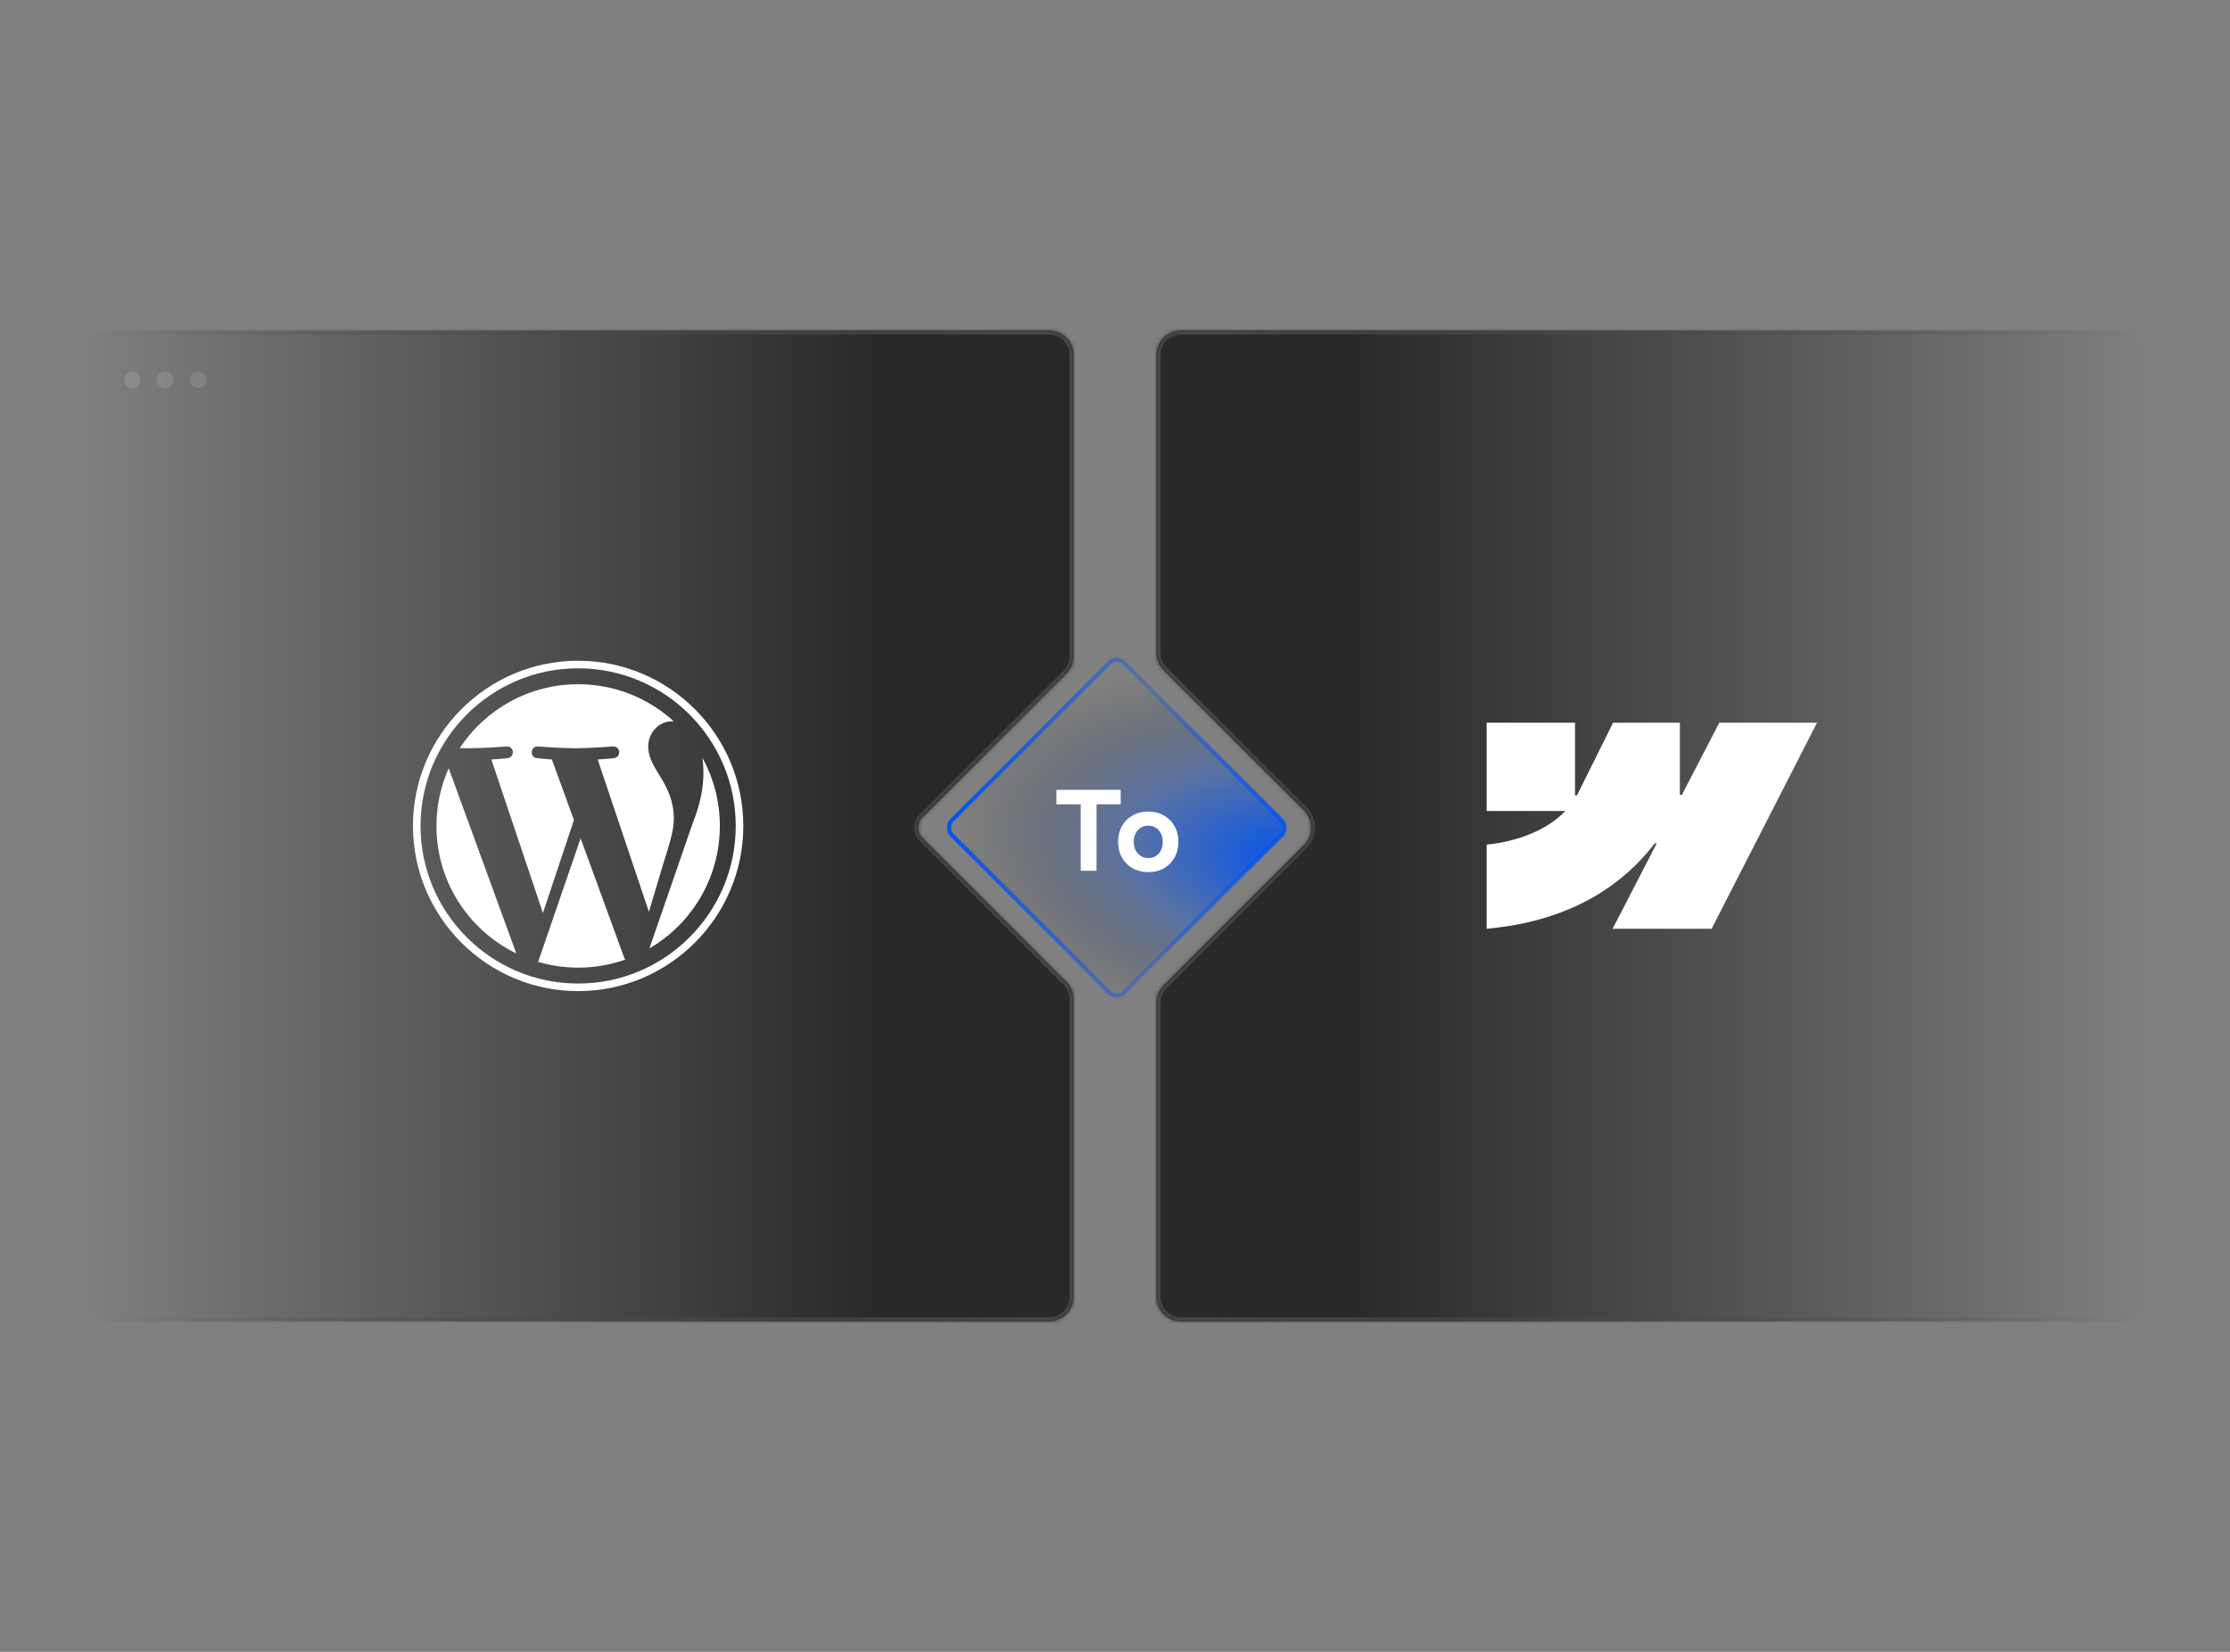 <svg width="540" height="400" viewBox="0 0 540 400" fill="none" xmlns="http://www.w3.org/2000/svg">
<rect x="0" y="0" width="540" height="400" fill="#808080" stroke="none"/>
<mask id="mask0_280_645" style="mask-type:alpha" maskUnits="userSpaceOnUse" x="0" y="0" width="540" height="400">
<rect width="540" height="400" fill="#0E0F11"/>
</mask>
<g mask="url(#mask0_280_645)">
<circle cx="292" cy="92" r="2" fill="#D9D9D9" fill-opacity="0.2"/>
<circle cx="300" cy="92" r="2" fill="#D9D9D9" fill-opacity="0.2"/>
<circle cx="308" cy="92" r="2" fill="#D9D9D9" fill-opacity="0.2"/>
<circle cx="32" cy="92" r="2" fill="#D9D9D9" fill-opacity="0.2"/>
<circle cx="40" cy="92" r="2" fill="#D9D9D9" fill-opacity="0.2"/>
<circle cx="48" cy="92" r="2" fill="#D9D9D9" fill-opacity="0.2"/>
<mask id="path-8-inside-1_280_645" fill="white">
<path d="M514 80C517.314 80 520 82.686 520 86V314C520 317.314 517.314 320 514 320H286C282.686 320 280 317.314 280 314V242.835C280 241.244 280.632 239.717 281.757 238.592L315.681 204.669C318.024 202.326 318.024 198.527 315.681 196.184L281.757 162.26C280.632 161.135 280 159.609 280 158.018V86C280 82.686 282.686 80 286 80H514Z"/>
</mask>
<path d="M514 80C517.314 80 520 82.686 520 86V314C520 317.314 517.314 320 514 320H286C282.686 320 280 317.314 280 314V242.835C280 241.244 280.632 239.717 281.757 238.592L315.681 204.669C318.024 202.326 318.024 198.527 315.681 196.184L281.757 162.26C280.632 161.135 280 159.609 280 158.018V86C280 82.686 282.686 80 286 80H514Z" fill="url(#paint0_linear_280_645)"/>
<path d="M514 80V79V80ZM520 314L521 314V314H520ZM286 320L286 321H286V320ZM315.681 204.669L316.388 205.376L316.388 205.376L315.681 204.669ZM280 86L279 86V86H280ZM281.757 162.26L282.464 161.553L281.757 162.26ZM281.757 238.592L282.464 239.299L281.757 238.592ZM514 80L514 81C516.761 81 519 83.239 519 86H520H521C521 82.134 517.866 79 514 79L514 80ZM520 86H519V314H520H521V86H520ZM520 314L519 314C519 316.761 516.761 319 514 319V320V321C517.866 321 521 317.866 521 314L520 314ZM514 320V319H286V320V321H514V320ZM286 320L286 319C283.239 319 281 316.761 281 314H280H279C279 317.866 282.134 321 286 321L286 320ZM280 314H281V242.835H280H279V314H280ZM281.757 238.592L282.464 239.299L316.388 205.376L315.681 204.669L314.974 203.962L281.05 237.885L281.757 238.592ZM315.681 204.669L316.388 205.376C319.121 202.642 319.121 198.21 316.388 195.476L315.681 196.184L314.974 196.891C316.926 198.843 316.926 202.009 314.974 203.962L315.681 204.669ZM315.681 196.184L316.388 195.476L282.464 161.553L281.757 162.26L281.05 162.967L314.974 196.891L315.681 196.184ZM280 158.018H281V86H280H279V158.018H280ZM280 86L281 86C281 83.239 283.239 81 286 81V80V79C282.134 79 279 82.134 279 86L280 86ZM286 80V81H514V80V79H286V80ZM281.757 162.26L282.464 161.553C281.527 160.616 281 159.344 281 158.018H280H279C279 159.874 279.737 161.655 281.05 162.967L281.757 162.26ZM280 242.835H281C281 241.509 281.527 240.237 282.464 239.299L281.757 238.592L281.05 237.885C279.737 239.198 279 240.978 279 242.835H280Z" fill="url(#paint1_linear_280_645)" mask="url(#path-8-inside-1_280_645)"/>
<mask id="path-10-inside-2_280_645" fill="white">
<path d="M254 80C257.314 80 260 82.686 260 86V158.87C260 160.461 259.368 161.988 258.243 163.113L223.403 197.952C222.036 199.319 222.036 201.536 223.403 202.902L258.243 237.742C259.368 238.867 260 240.393 260 241.984V314C260 317.314 257.314 320 254 320H26C22.686 320 20 317.314 20 314V86C20 82.686 22.686 80 26 80H254Z"/>
</mask>
<path d="M254 80C257.314 80 260 82.686 260 86V158.87C260 160.461 259.368 161.988 258.243 163.113L223.403 197.952C222.036 199.319 222.036 201.536 223.403 202.902L258.243 237.742C259.368 238.867 260 240.393 260 241.984V314C260 317.314 257.314 320 254 320H26C22.686 320 20 317.314 20 314V86C20 82.686 22.686 80 26 80H254Z" fill="url(#paint2_linear_280_645)"/>
<path d="M260 86L261 86V86L260 86ZM254 320L254 321H254L254 320ZM20 314L19 314V314L20 314ZM26 80L26 79H26L26 80ZM258.243 163.113L257.536 162.406L258.243 163.113ZM254 80V81C256.761 81 259 83.239 259 86L260 86L261 86C261 82.134 257.866 79 254 79V80ZM260 86H259V158.87H260H261V86H260ZM258.243 163.113L257.536 162.406L222.696 197.245L223.403 197.952L224.11 198.659L258.95 163.82L258.243 163.113ZM223.403 197.952L222.696 197.245C220.939 199.002 220.939 201.852 222.696 203.609L223.403 202.902L224.11 202.195C223.134 201.219 223.134 199.636 224.11 198.659L223.403 197.952ZM223.403 202.902L222.696 203.609L257.536 238.449L258.243 237.742L258.95 237.035L224.11 202.195L223.403 202.902ZM260 241.984H259V314H260H261V241.984H260ZM260 314H259C259 316.761 256.761 319 254 319L254 320L254 321C257.866 321 261 317.866 261 314H260ZM254 320V319H26V320V321H254V320ZM26 320V319C23.239 319 21 316.761 21 314L20 314L19 314C19 317.866 22.134 321 26 321V320ZM20 314H21V86H20H19V314H20ZM20 86H21C21 83.239 23.239 81 26 81L26 80L26 79C22.134 79 19 82.134 19 86H20ZM26 80V81H254V80V79H26V80ZM258.243 237.742L257.536 238.449C258.473 239.386 259 240.658 259 241.984H260H261C261 240.128 260.262 238.347 258.95 237.035L258.243 237.742ZM260 158.87H259C259 160.196 258.473 161.468 257.536 162.406L258.243 163.113L258.95 163.82C260.263 162.507 261 160.727 261 158.87H260Z" fill="url(#paint3_linear_280_645)" mask="url(#path-10-inside-2_280_645)"/>
<rect y="-0.707" width="59" height="59" rx="2.5" transform="matrix(0.707 -0.707 -0.707 -0.707 269.926 241.646)" fill="url(#paint4_radial_280_645)" stroke="url(#paint5_radial_280_645)"/>
<path d="M261.698 210.854V194.754H255.818V191.254H271.386V194.754H265.534V210.854H261.698ZM278.094 211.19C276.675 211.19 275.406 210.882 274.286 210.266C273.185 209.631 272.317 208.763 271.682 207.662C271.066 206.56 270.758 205.291 270.758 203.854C270.758 202.416 271.066 201.147 271.682 200.046C272.298 198.944 273.157 198.086 274.258 197.47C275.359 196.835 276.619 196.518 278.038 196.518C279.475 196.518 280.745 196.835 281.846 197.47C282.947 198.086 283.806 198.944 284.422 200.046C285.038 201.147 285.346 202.416 285.346 203.854C285.346 205.291 285.038 206.56 284.422 207.662C283.806 208.763 282.947 209.631 281.846 210.266C280.763 210.882 279.513 211.19 278.094 211.19ZM278.094 207.774C278.785 207.774 279.391 207.606 279.914 207.27C280.437 206.934 280.838 206.476 281.118 205.898C281.417 205.3 281.566 204.619 281.566 203.854C281.566 203.088 281.417 202.416 281.118 201.838C280.819 201.24 280.399 200.774 279.858 200.438C279.335 200.102 278.729 199.934 278.038 199.934C277.366 199.934 276.759 200.102 276.218 200.438C275.695 200.774 275.285 201.24 274.986 201.838C274.687 202.416 274.538 203.088 274.538 203.854C274.538 204.619 274.687 205.3 274.986 205.898C275.285 206.476 275.705 206.934 276.246 207.27C276.787 207.606 277.403 207.774 278.094 207.774Z" fill="white"/>
<path d="M105.688 199.998C105.688 213.58 113.581 225.317 125.026 230.879L108.658 186.033C106.754 190.301 105.688 195.023 105.688 199.998Z" fill="white"/>
<path d="M163.166 198.266C163.166 194.025 161.643 191.089 160.336 188.803C158.597 185.976 156.966 183.583 156.966 180.756C156.966 177.602 159.359 174.666 162.728 174.666C162.881 174.666 163.025 174.685 163.173 174.693C157.068 169.1 148.935 165.686 140.002 165.686C128.014 165.686 117.467 171.836 111.332 181.152C112.137 181.176 112.896 181.193 113.54 181.193C117.129 181.193 122.685 180.757 122.685 180.757C124.535 180.648 124.753 183.365 122.905 183.584C122.905 183.584 121.046 183.803 118.978 183.911L131.473 221.078L138.982 198.557L133.636 183.91C131.789 183.801 130.038 183.583 130.038 183.583C128.189 183.474 128.406 180.647 130.255 180.756C130.255 180.756 135.922 181.192 139.293 181.192C142.882 181.192 148.438 180.756 148.438 180.756C150.289 180.647 150.506 183.364 148.658 183.583C148.658 183.583 146.795 183.801 144.731 183.91L157.131 220.796L160.554 209.359C162.037 204.612 163.166 201.204 163.166 198.266Z" fill="white"/>
<path d="M140.6 203L130.305 232.916C133.379 233.82 136.629 234.314 139.998 234.314C143.994 234.314 147.826 233.623 151.393 232.369C151.301 232.222 151.217 232.066 151.148 231.896L140.6 203Z" fill="white"/>
<path d="M170.109 183.535C170.257 184.628 170.34 185.801 170.34 187.064C170.34 190.546 169.69 194.46 167.731 199.354L157.25 229.658C167.451 223.709 174.313 212.657 174.313 199.998C174.313 194.033 172.789 188.423 170.109 183.535Z" fill="white"/>
<path d="M139.999 160C117.944 160 100 177.943 100 199.998C100 222.055 117.944 239.997 139.999 239.997C162.053 239.997 180 222.055 180 199.998C179.999 177.943 162.053 160 139.999 160ZM139.999 238.164C118.955 238.164 101.834 221.043 101.834 199.998C101.834 178.954 118.955 161.834 139.999 161.834C161.042 161.834 178.162 178.954 178.162 199.998C178.162 221.043 161.042 238.164 139.999 238.164Z" fill="white"/>
<path fill-rule="evenodd" clip-rule="evenodd" d="M440 175L414.473 224.903H390.496L401.179 204.221H400.7C391.886 215.662 378.737 223.193 360 224.903V204.507C360 204.507 371.986 203.799 379.032 196.391H360V175H381.391V192.594L381.871 192.592L390.612 175H406.789V192.482L407.269 192.481L416.338 175H440Z" fill="white"/>
</g>
<defs>
<linearGradient id="paint0_linear_280_645" x1="280" y1="200" x2="520" y2="200" gradientUnits="userSpaceOnUse">
<stop offset="0.2" stop-color="#292929"/>
<stop offset="1" stop-color="#292929" stop-opacity="0"/>
</linearGradient>
<linearGradient id="paint1_linear_280_645" x1="280" y1="200" x2="520" y2="200" gradientUnits="userSpaceOnUse">
<stop stop-color="#494848"/>
<stop offset="1" stop-color="#494848" stop-opacity="0"/>
</linearGradient>
<linearGradient id="paint2_linear_280_645" x1="20" y1="200" x2="260" y2="200" gradientUnits="userSpaceOnUse">
<stop stop-color="#292929" stop-opacity="0"/>
<stop offset="0.8" stop-color="#292929"/>
</linearGradient>
<linearGradient id="paint3_linear_280_645" x1="20" y1="200" x2="260" y2="200" gradientUnits="userSpaceOnUse">
<stop stop-color="#494848" stop-opacity="0"/>
<stop offset="1" stop-color="#494848"/>
</linearGradient>
<radialGradient id="paint4_radial_280_645" cx="0" cy="0" r="1" gradientUnits="userSpaceOnUse" gradientTransform="translate(54 -7.5) rotate(125.698) scale(83.117 45.544)">
<stop stop-color="#0353F0"/>
<stop offset="0.5" stop-color="#0353F0" stop-opacity="0.3"/>
<stop offset="1" stop-color="#000500" stop-opacity="0"/>
</radialGradient>
<radialGradient id="paint5_radial_280_645" cx="0" cy="0" r="1" gradientUnits="userSpaceOnUse" gradientTransform="translate(71.5) rotate(129.16) scale(90.659 181.928)">
<stop stop-color="#0353F0"/>
<stop offset="0.5" stop-color="#0353F0" stop-opacity="0.3"/>
<stop offset="1" stop-color="#0353F0"/>
</radialGradient>
</defs>
</svg>
